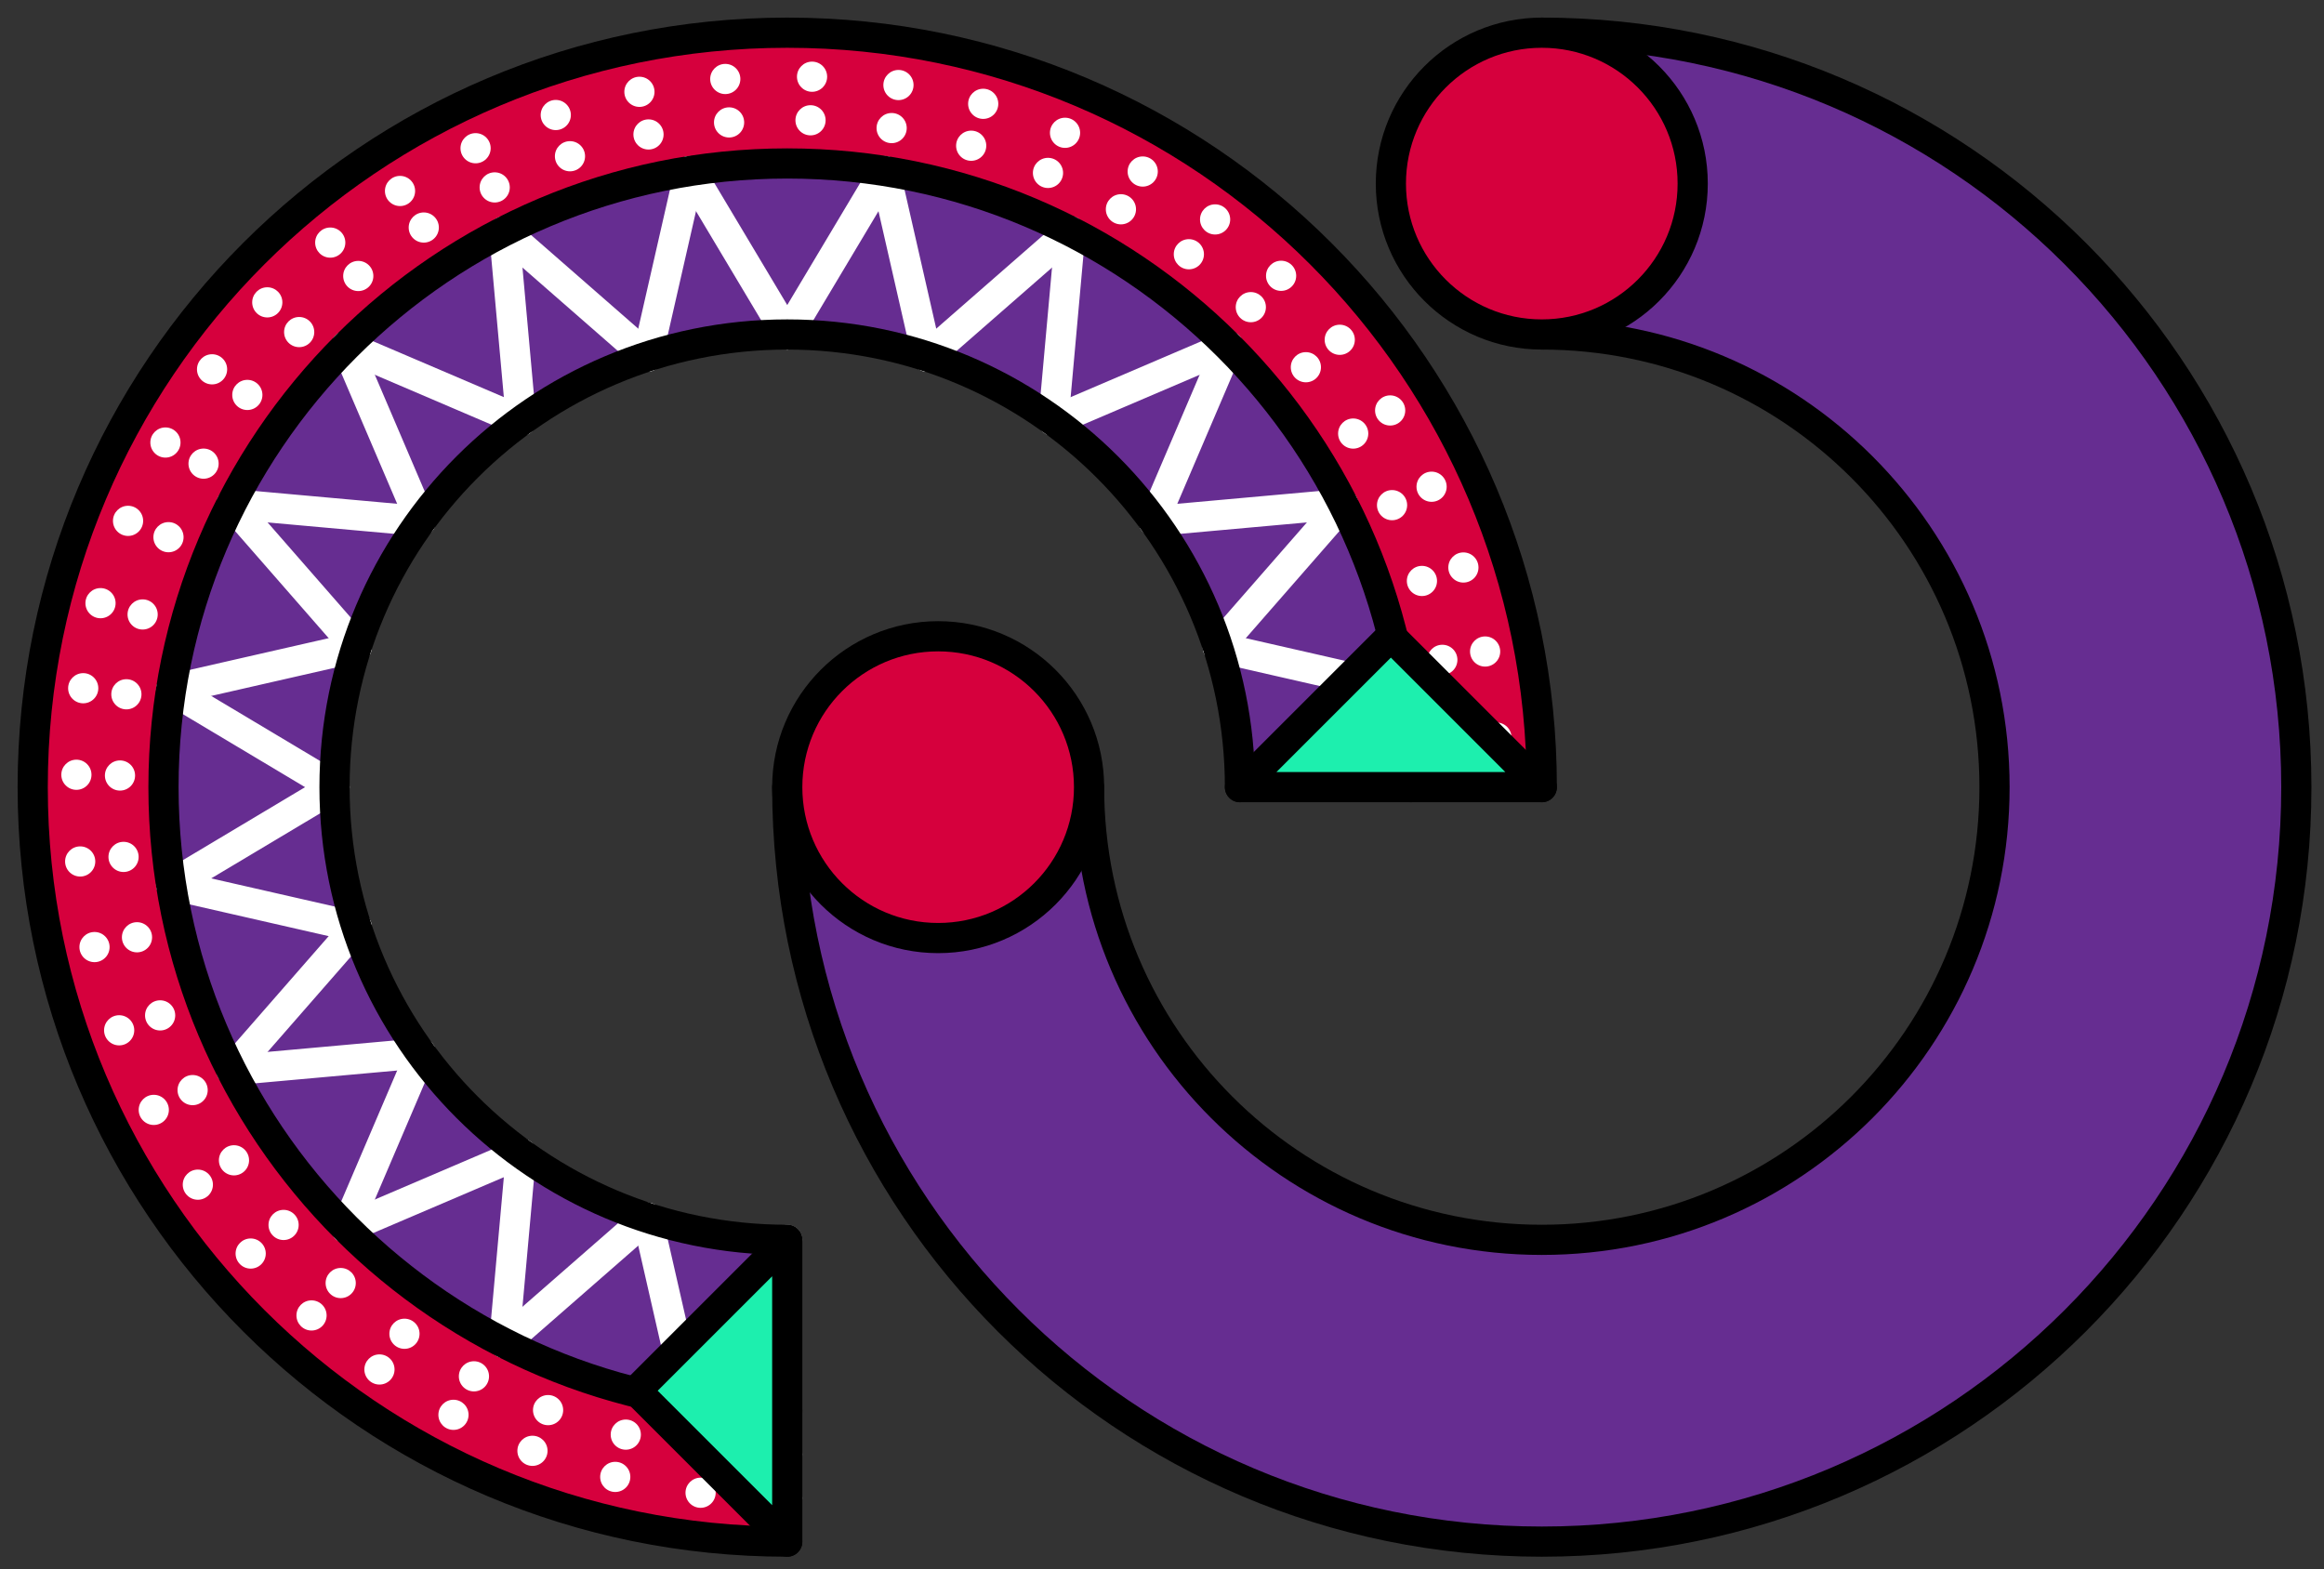 <?xml version="1.0" encoding="utf-8"?>
<!-- Generator: Adobe Illustrator 16.0.4, SVG Export Plug-In . SVG Version: 6.00 Build 0)  -->
<!DOCTYPE svg PUBLIC "-//W3C//DTD SVG 1.1//EN" "http://www.w3.org/Graphics/SVG/1.1/DTD/svg11.dtd">
<svg version="1.1" id="Layer_1" xmlns="http://www.w3.org/2000/svg" xmlns:xlink="http://www.w3.org/1999/xlink" x="0px" y="0px"
	 width="462px" height="312px" viewBox="0 0 462 312" enable-background="new 0 0 462 312" xml:space="preserve">
<rect x="0" y="0" width="462" height="312" fill="#333333" stroke="none"/>
<g>
	<g>
		<path fill="#662D91" d="M280.5,156.5h-34c0-49.707-40.295-90-90-90s-90,40.293-90,90s40.295,90,90,90v34
			c-68.482,0-124-55.516-124-124s55.518-124,124-124S280.5,88.016,280.5,156.5z"/>
	</g>
	<g>
		<path fill="#D6003D" d="M306.5,156.5h-26c0-68.484-55.518-124-124-124s-124,55.516-124,124s55.518,124,124,124v26
			c-82.844,0-150-67.156-150-150c0-82.842,67.156-150,150-150S306.5,73.658,306.5,156.5z"/>
		<path fill="#662D91" d="M216.5,156.5h-60c0,82.844,67.156,150,150,150c82.842,0,150-67.156,150-150c0-82.842-67.158-150-150-150
			v60c49.707,0,90,40.293,90,90s-40.293,90-90,90S216.5,206.207,216.5,156.5z"/>
		
			<line fill="none" stroke="#FFFFFF" stroke-width="6" stroke-linecap="round" stroke-linejoin="round" stroke-miterlimit="10" x1="156.5" y1="246.5" x2="137.102" y2="278.973"/>
		
			<line fill="none" stroke="#FFFFFF" stroke-width="6" stroke-linecap="round" stroke-linejoin="round" stroke-miterlimit="10" x1="128.688" y1="242.094" x2="100.205" y2="266.984"/>
		
			<line fill="none" stroke="#FFFFFF" stroke-width="6" stroke-linecap="round" stroke-linejoin="round" stroke-miterlimit="10" x1="128.688" y1="242.094" x2="137.102" y2="278.973"/>
		
			<line fill="none" stroke="#FFFFFF" stroke-width="6" stroke-linecap="round" stroke-linejoin="round" stroke-miterlimit="10" x1="103.6" y1="229.312" x2="68.818" y2="244.182"/>
		
			<line fill="none" stroke="#FFFFFF" stroke-width="6" stroke-linecap="round" stroke-linejoin="round" stroke-miterlimit="10" x1="103.6" y1="229.312" x2="100.205" y2="266.984"/>
		
			<line fill="none" stroke="#FFFFFF" stroke-width="6" stroke-linecap="round" stroke-linejoin="round" stroke-miterlimit="10" x1="83.688" y1="209.4" x2="46.016" y2="212.793"/>
		
			<line fill="none" stroke="#FFFFFF" stroke-width="6" stroke-linecap="round" stroke-linejoin="round" stroke-miterlimit="10" x1="83.688" y1="209.4" x2="68.818" y2="244.182"/>
		
			<line fill="none" stroke="#FFFFFF" stroke-width="6" stroke-linecap="round" stroke-linejoin="round" stroke-miterlimit="10" x1="70.904" y1="184.312" x2="34.027" y2="175.898"/>
		
			<line fill="none" stroke="#FFFFFF" stroke-width="6" stroke-linecap="round" stroke-linejoin="round" stroke-miterlimit="10" x1="70.904" y1="184.312" x2="46.016" y2="212.793"/>
		
			<line fill="none" stroke="#FFFFFF" stroke-width="6" stroke-linecap="round" stroke-linejoin="round" stroke-miterlimit="10" x1="66.5" y1="156.5" x2="34.027" y2="137.102"/>
		
			<line fill="none" stroke="#FFFFFF" stroke-width="6" stroke-linecap="round" stroke-linejoin="round" stroke-miterlimit="10" x1="66.5" y1="156.5" x2="34.027" y2="175.898"/>
		
			<line fill="none" stroke="#FFFFFF" stroke-width="6" stroke-linecap="round" stroke-linejoin="round" stroke-miterlimit="10" x1="70.904" y1="128.688" x2="46.016" y2="100.207"/>
		
			<line fill="none" stroke="#FFFFFF" stroke-width="6" stroke-linecap="round" stroke-linejoin="round" stroke-miterlimit="10" x1="70.904" y1="128.688" x2="34.027" y2="137.102"/>
		
			<line fill="none" stroke="#FFFFFF" stroke-width="6" stroke-linecap="round" stroke-linejoin="round" stroke-miterlimit="10" x1="83.688" y1="103.6" x2="68.818" y2="68.818"/>
		
			<line fill="none" stroke="#FFFFFF" stroke-width="6" stroke-linecap="round" stroke-linejoin="round" stroke-miterlimit="10" x1="83.688" y1="103.6" x2="46.016" y2="100.207"/>
		
			<line fill="none" stroke="#FFFFFF" stroke-width="6" stroke-linecap="round" stroke-linejoin="round" stroke-miterlimit="10" x1="103.6" y1="83.688" x2="100.205" y2="46.016"/>
		
			<line fill="none" stroke="#FFFFFF" stroke-width="6" stroke-linecap="round" stroke-linejoin="round" stroke-miterlimit="10" x1="103.6" y1="83.688" x2="68.818" y2="68.818"/>
		
			<line fill="none" stroke="#FFFFFF" stroke-width="6" stroke-linecap="round" stroke-linejoin="round" stroke-miterlimit="10" x1="128.689" y1="70.906" x2="137.102" y2="34.027"/>
		
			<line fill="none" stroke="#FFFFFF" stroke-width="6" stroke-linecap="round" stroke-linejoin="round" stroke-miterlimit="10" x1="128.689" y1="70.906" x2="100.205" y2="46.016"/>
		
			<line fill="none" stroke="#FFFFFF" stroke-width="6" stroke-linecap="round" stroke-linejoin="round" stroke-miterlimit="10" x1="156.5" y1="66.5" x2="175.898" y2="34.027"/>
		
			<line fill="none" stroke="#FFFFFF" stroke-width="6" stroke-linecap="round" stroke-linejoin="round" stroke-miterlimit="10" x1="156.5" y1="66.5" x2="137.102" y2="34.027"/>
		
			<line fill="none" stroke="#FFFFFF" stroke-width="6" stroke-linecap="round" stroke-linejoin="round" stroke-miterlimit="10" x1="184.312" y1="70.906" x2="212.795" y2="46.016"/>
		
			<line fill="none" stroke="#FFFFFF" stroke-width="6" stroke-linecap="round" stroke-linejoin="round" stroke-miterlimit="10" x1="184.312" y1="70.906" x2="175.898" y2="34.027"/>
		
			<line fill="none" stroke="#FFFFFF" stroke-width="6" stroke-linecap="round" stroke-linejoin="round" stroke-miterlimit="10" x1="209.4" y1="83.688" x2="244.182" y2="68.818"/>
		
			<line fill="none" stroke="#FFFFFF" stroke-width="6" stroke-linecap="round" stroke-linejoin="round" stroke-miterlimit="10" x1="209.4" y1="83.688" x2="212.795" y2="46.016"/>
		
			<line fill="none" stroke="#FFFFFF" stroke-width="6" stroke-linecap="round" stroke-linejoin="round" stroke-miterlimit="10" x1="229.312" y1="103.6" x2="266.984" y2="100.207"/>
		
			<line fill="none" stroke="#FFFFFF" stroke-width="6" stroke-linecap="round" stroke-linejoin="round" stroke-miterlimit="10" x1="229.312" y1="103.6" x2="244.182" y2="68.818"/>
		
			<line fill="none" stroke="#FFFFFF" stroke-width="6" stroke-linecap="round" stroke-linejoin="round" stroke-miterlimit="10" x1="242.096" y1="128.688" x2="278.973" y2="137.102"/>
		
			<line fill="none" stroke="#FFFFFF" stroke-width="6" stroke-linecap="round" stroke-linejoin="round" stroke-miterlimit="10" x1="242.096" y1="128.688" x2="266.984" y2="100.207"/>
		<circle fill="#FFFFFF" cx="156.5" cy="289.168" r="3"/>
		<circle fill="#FFFFFF" cx="140.332" cy="288.178" r="3"/>
		<circle fill="#FFFFFF" cx="124.404" cy="285.227" r="3"/>
		<circle fill="#FFFFFF" cx="108.957" cy="280.355" r="3"/>
		<circle fill="#FFFFFF" cx="94.217" cy="273.637" r="3"/>
		<circle fill="#FFFFFF" cx="80.406" cy="265.174" r="3"/>
		<circle fill="#FFFFFF" cx="67.729" cy="255.09" r="3"/>
		<circle fill="#FFFFFF" cx="56.375" cy="243.539" r="3"/>
		<circle fill="#FFFFFF" cx="46.514" cy="230.688" r="3"/>
		<circle fill="#FFFFFF" cx="38.293" cy="216.73" r="3"/>
		<circle fill="#FFFFFF" cx="31.834" cy="201.875" r="3"/>
		<circle fill="#FFFFFF" cx="27.234" cy="186.344" r="3"/>
		<circle fill="#FFFFFF" cx="24.561" cy="170.367" r="3"/>
		<circle fill="#FFFFFF" cx="23.854" cy="154.184" r="3"/>
		<circle fill="#FFFFFF" cx="25.125" cy="138.035" r="3"/>
		<circle fill="#FFFFFF" cx="28.354" cy="122.164" r="3"/>
		<circle fill="#FFFFFF" cx="33.494" cy="106.801" r="3"/>
		<circle fill="#FFFFFF" cx="40.467" cy="92.182" r="3"/>
		<circle fill="#FFFFFF" cx="49.17" cy="78.52" r="3"/>
		<circle fill="#FFFFFF" cx="59.475" cy="66.021" r="3"/>
		<circle fill="#FFFFFF" cx="71.223" cy="54.871" r="3"/>
		<circle fill="#FFFFFF" cx="84.244" cy="45.236" r="3"/>
		<circle fill="#FFFFFF" cx="98.344" cy="37.26" r="3"/>
		<circle fill="#FFFFFF" cx="113.309" cy="31.062" r="3"/>
		<circle fill="#FFFFFF" cx="128.918" cy="26.732" r="3"/>
		<circle fill="#FFFFFF" cx="144.938" cy="24.338" r="3"/>
		<circle fill="#FFFFFF" cx="161.129" cy="23.914" r="3"/>
		<circle fill="#FFFFFF" cx="177.254" cy="25.465" r="3"/>
		<circle fill="#FFFFFF" cx="193.068" cy="28.973" r="3"/>
		<circle fill="#FFFFFF" cx="208.336" cy="34.379" r="3"/>
		<circle fill="#FFFFFF" cx="222.834" cy="41.609" r="3"/>
		<circle fill="#FFFFFF" cx="236.34" cy="50.547" r="3"/>
		<circle fill="#FFFFFF" cx="248.658" cy="61.068" r="3"/>
		<circle fill="#FFFFFF" cx="259.602" cy="73.01" r="3"/>
		<circle fill="#FFFFFF" cx="269.008" cy="86.199" r="3"/>
		<circle fill="#FFFFFF" cx="276.736" cy="100.432" r="3"/>
		<circle fill="#FFFFFF" cx="282.674" cy="115.502" r="3"/>
		<circle fill="#FFFFFF" cx="286.729" cy="131.186" r="3"/>
		<circle fill="#FFFFFF" cx="288.844" cy="147.246" r="3"/>
		<circle fill="#FFFFFF" cx="156.5" cy="297.832" r="3"/>
		<circle fill="#FFFFFF" cx="139.275" cy="296.781" r="3"/>
		<circle fill="#FFFFFF" cx="122.309" cy="293.633" r="3"/>
		<circle fill="#FFFFFF" cx="105.852" cy="288.445" r="3"/>
		<circle fill="#FFFFFF" cx="90.148" cy="281.289" r="3"/>
		<circle fill="#FFFFFF" cx="75.434" cy="272.273" r="3"/>
		<circle fill="#FFFFFF" cx="61.93" cy="261.531" r="3"/>
		<circle fill="#FFFFFF" cx="49.834" cy="249.223" r="3"/>
		<circle fill="#FFFFFF" cx="39.33" cy="235.531" r="3"/>
		<circle fill="#FFFFFF" cx="30.57" cy="220.664" r="3"/>
		<circle fill="#FFFFFF" cx="23.689" cy="204.84" r="3"/>
		<circle fill="#FFFFFF" cx="18.789" cy="188.293" r="3"/>
		<circle fill="#FFFFFF" cx="15.941" cy="171.273" r="3"/>
		<circle fill="#FFFFFF" cx="15.188" cy="154.035" r="3"/>
		<circle fill="#FFFFFF" cx="16.543" cy="136.83" r="3"/>
		<circle fill="#FFFFFF" cx="19.982" cy="119.92" r="3"/>
		<circle fill="#FFFFFF" cx="25.457" cy="103.555" r="3"/>
		<circle fill="#FFFFFF" cx="32.887" cy="87.98" r="3"/>
		<circle fill="#FFFFFF" cx="42.158" cy="73.426" r="3"/>
		<circle fill="#FFFFFF" cx="53.135" cy="60.113" r="3"/>
		<circle fill="#FFFFFF" cx="65.652" cy="48.232" r="3"/>
		<circle fill="#FFFFFF" cx="79.523" cy="37.969" r="3"/>
		<circle fill="#FFFFFF" cx="94.543" cy="29.469" r="3"/>
		<circle fill="#FFFFFF" cx="110.486" cy="22.867" r="3"/>
		<circle fill="#FFFFFF" cx="127.115" cy="18.254" r="3"/>
		<circle fill="#FFFFFF" cx="144.182" cy="15.703" r="3"/>
		<circle fill="#FFFFFF" cx="161.432" cy="15.252" r="3"/>
		<circle fill="#FFFFFF" cx="178.609" cy="16.906" r="3"/>
		<circle fill="#FFFFFF" cx="195.457" cy="20.641" r="3"/>
		<circle fill="#FFFFFF" cx="211.723" cy="26.402" r="3"/>
		<circle fill="#FFFFFF" cx="227.166" cy="34.102" r="3"/>
		<circle fill="#FFFFFF" cx="241.557" cy="43.625" r="3"/>
		<circle fill="#FFFFFF" cx="254.678" cy="54.834" r="3"/>
		<circle fill="#FFFFFF" cx="266.336" cy="67.555" r="3"/>
		<circle fill="#FFFFFF" cx="276.357" cy="81.604" r="3"/>
		<circle fill="#FFFFFF" cx="284.592" cy="96.77" r="3"/>
		<circle fill="#FFFFFF" cx="290.916" cy="112.826" r="3"/>
		<circle fill="#FFFFFF" cx="295.236" cy="129.531" r="3"/>
		<circle fill="#FFFFFF" cx="297.488" cy="146.641" r="3"/>
		<path fill="none" stroke="#000000" stroke-width="6" stroke-linecap="round" stroke-linejoin="round" stroke-miterlimit="10" d="
			M156.5,306.5c-82.842,0-150-67.156-150-150c0-82.842,67.158-150,150-150s150,67.158,150,150"/>
		<path fill="none" stroke="#000000" stroke-width="6" stroke-linecap="round" stroke-linejoin="round" stroke-miterlimit="10" d="
			M156.5,246.5c-49.705,0-90-40.293-90-90s40.295-90,90-90s90,40.293,90,90l0,0"/>
		<path fill="none" stroke="#000000" stroke-width="6" stroke-linecap="round" stroke-linejoin="round" stroke-miterlimit="10" d="
			M156.5,280.5c-68.482,0-124-55.516-124-124s55.518-124,124-124s124,55.516,124,124"/>
		<path fill="none" stroke="#000000" stroke-width="6" stroke-linecap="round" stroke-linejoin="round" stroke-miterlimit="10" d="
			M306.5,6.5c82.844,0,150,67.158,150,150c0,82.844-67.156,150-150,150c-82.842,0-150-67.156-150-150l0,0"/>
		<path fill="none" stroke="#000000" stroke-width="6" stroke-linecap="round" stroke-linejoin="round" stroke-miterlimit="10" d="
			M306.5,66.5c49.707,0,90,40.293,90,90s-40.293,90-90,90s-90-40.293-90-90"/>
		<path fill="#1DEFAE" d="M156.5,246.5v60l-30-30L156.5,246.5z"/>
		<path fill="none" stroke="#000000" stroke-width="6" stroke-linecap="round" stroke-linejoin="round" stroke-miterlimit="10" d="
			M156.5,246.5v60l-30-30L156.5,246.5z"/>
		<path fill="#1DEFAE" d="M276.5,126.5l30,30h-60L276.5,126.5z"/>
		<path fill="none" stroke="#000000" stroke-width="6" stroke-linecap="round" stroke-linejoin="round" stroke-miterlimit="10" d="
			M276.5,126.5l30,30h-60L276.5,126.5z"/>
		<circle fill="#D6003D" cx="306.5" cy="36.5" r="30"/>
		
			<circle fill="none" stroke="#000000" stroke-width="6" stroke-linecap="round" stroke-linejoin="round" stroke-miterlimit="10" cx="306.5" cy="36.5" r="30"/>
		<circle fill="#D6003D" cx="186.5" cy="156.5" r="30"/>
		
			<circle fill="none" stroke="#000000" stroke-width="6" stroke-linecap="round" stroke-linejoin="round" stroke-miterlimit="10" cx="186.5" cy="156.5" r="30"/>
	</g>
</g>
</svg>
